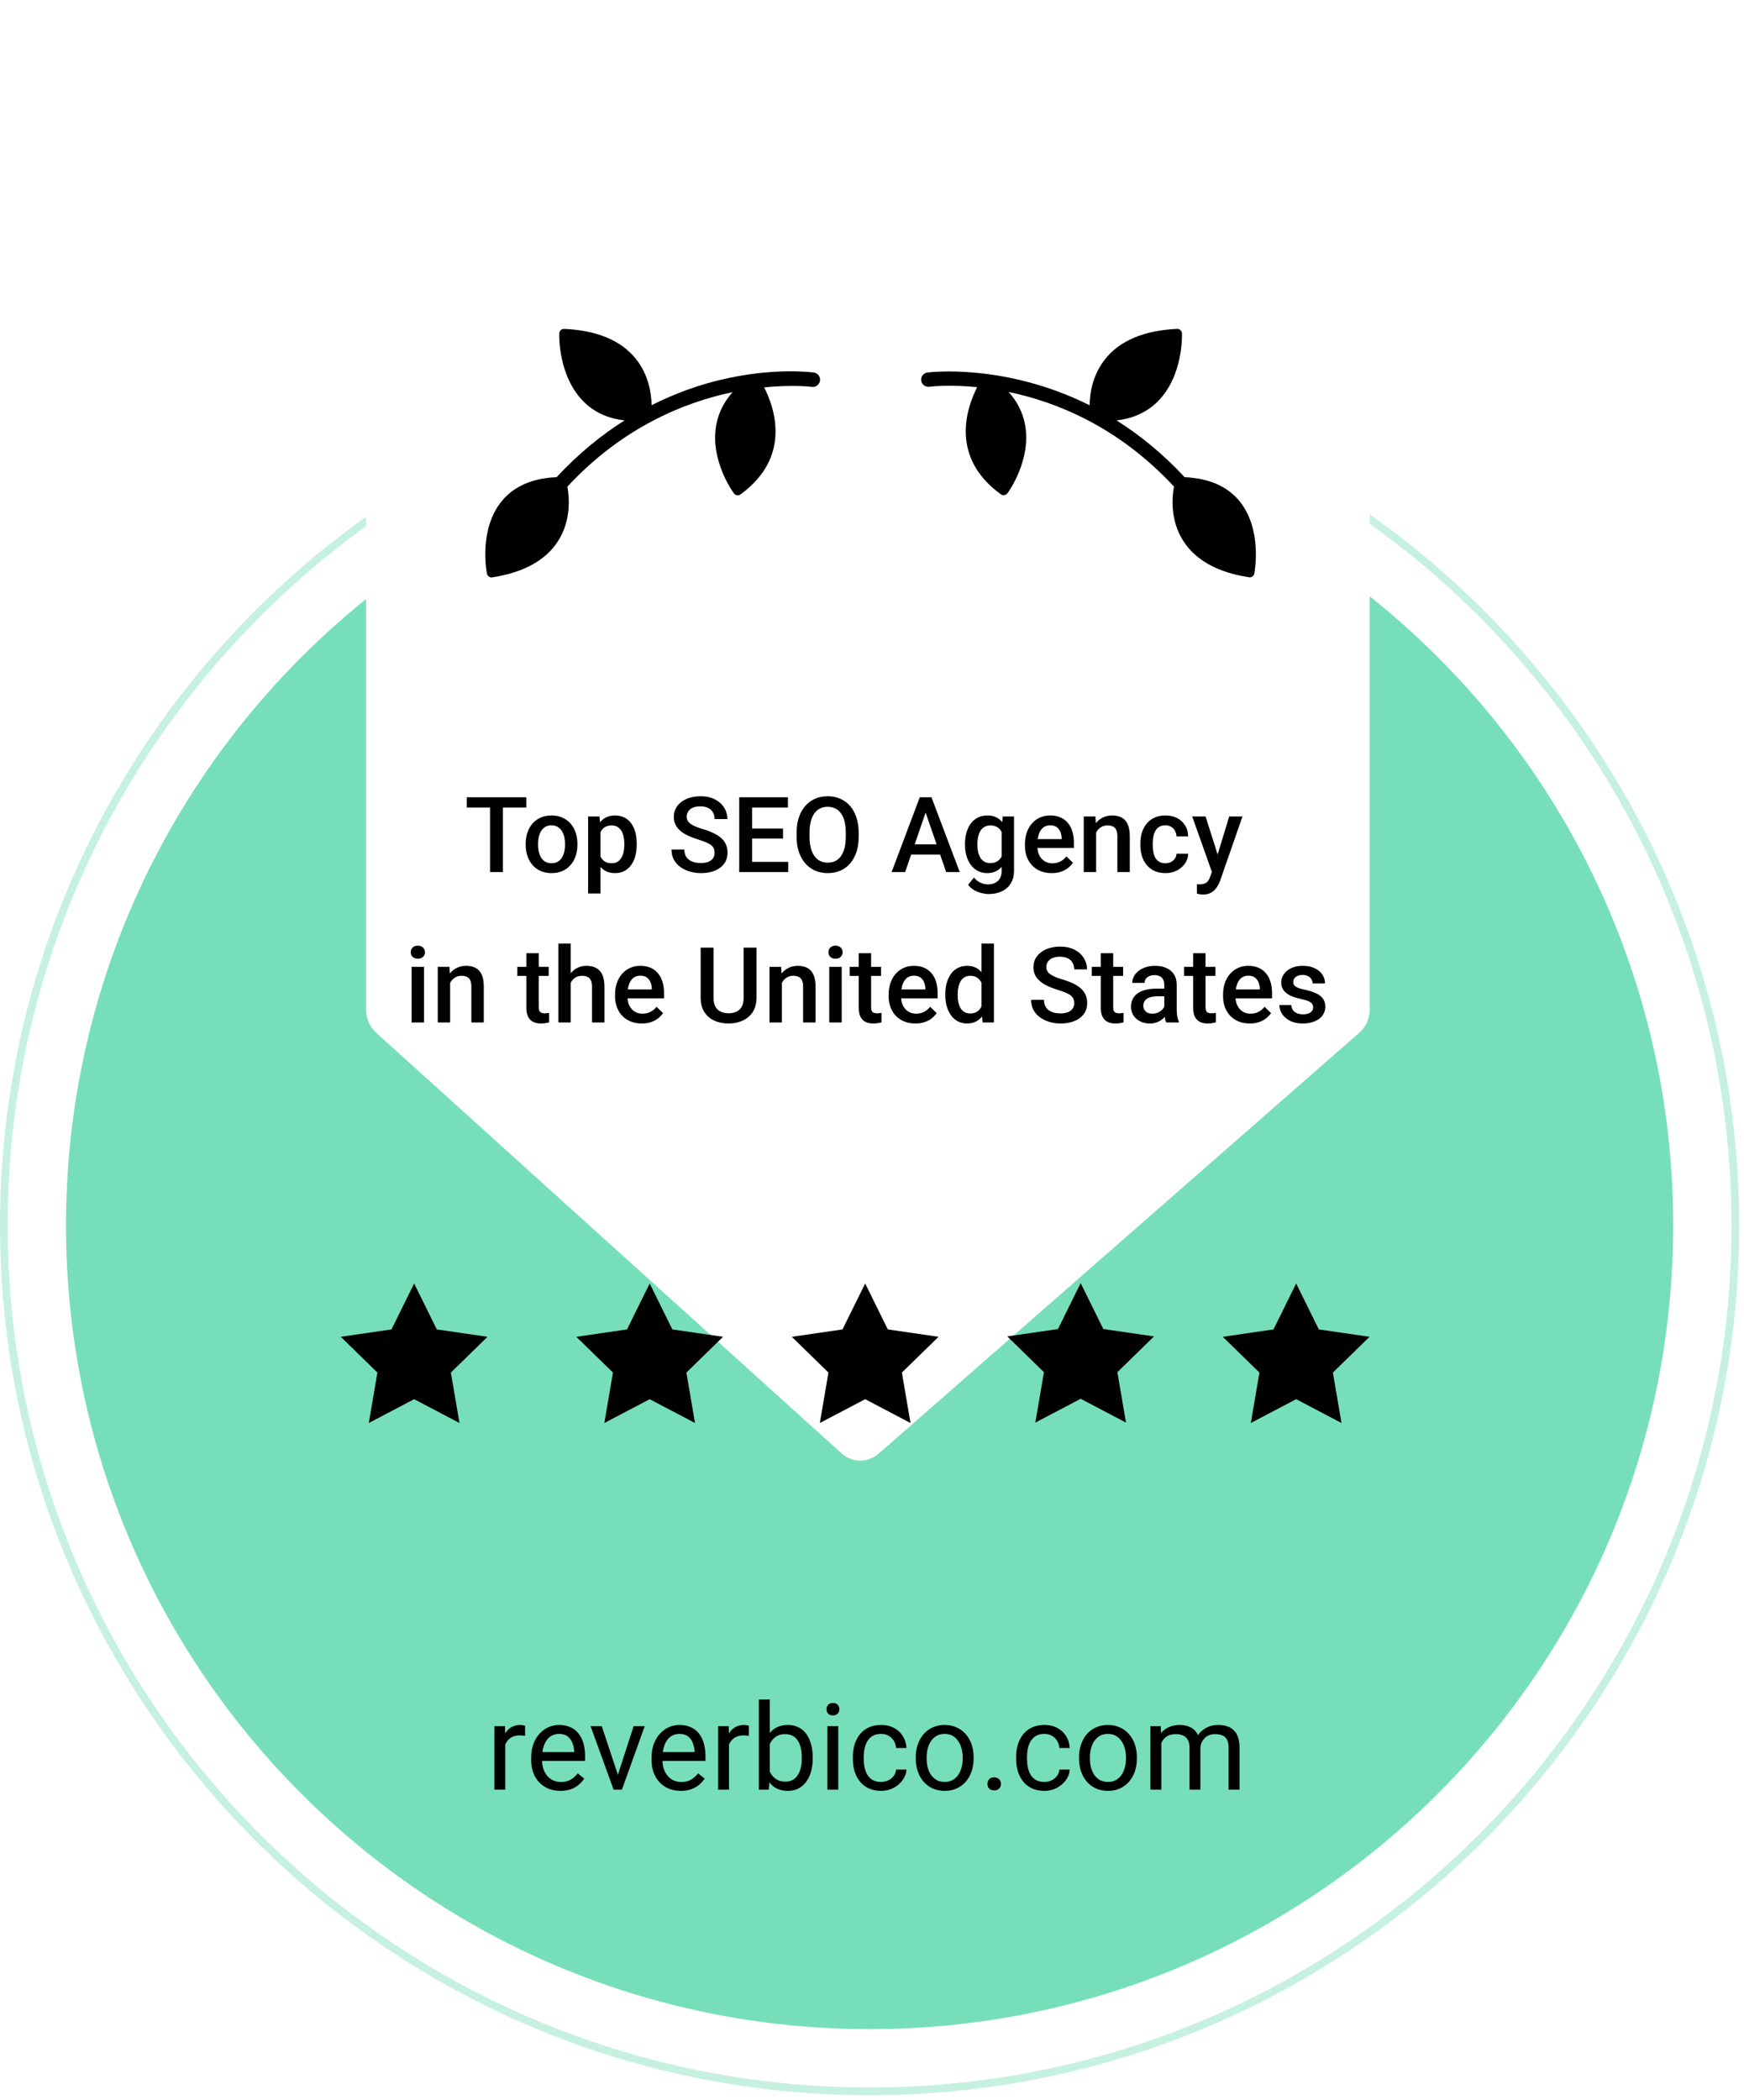 <svg width="348" height="419" viewBox="0 0 348 419" fill="none" xmlns="http://www.w3.org/2000/svg">
<path opacity="0.598" d="M173.522 404.853C262.081 404.853 333.873 333.061 333.873 244.501C333.873 155.942 262.081 84.15 173.522 84.15C84.963 84.15 13.171 155.942 13.171 244.501C13.171 333.061 84.963 404.853 173.522 404.853Z" fill="#1CCA8B"/>
<path d="M100.82 346.391V357.078H98.652V344.398H100.762L100.82 346.391ZM104.781 344.328L104.77 346.344C104.59 346.305 104.418 346.281 104.254 346.273C104.098 346.258 103.918 346.25 103.715 346.25C103.215 346.25 102.773 346.328 102.391 346.484C102.008 346.641 101.684 346.859 101.418 347.141C101.152 347.422 100.941 347.758 100.785 348.148C100.637 348.531 100.539 348.953 100.492 349.414L99.883 349.766C99.883 349 99.957 348.281 100.105 347.609C100.262 346.938 100.5 346.344 100.82 345.828C101.141 345.305 101.547 344.898 102.039 344.609C102.539 344.312 103.133 344.164 103.82 344.164C103.977 344.164 104.156 344.184 104.359 344.223C104.562 344.254 104.703 344.289 104.781 344.328ZM111.812 357.312C110.93 357.312 110.129 357.164 109.41 356.867C108.699 356.562 108.086 356.137 107.57 355.59C107.062 355.043 106.672 354.395 106.398 353.645C106.125 352.895 105.988 352.074 105.988 351.184V350.691C105.988 349.66 106.141 348.742 106.445 347.938C106.75 347.125 107.164 346.438 107.688 345.875C108.211 345.312 108.805 344.887 109.469 344.598C110.133 344.309 110.82 344.164 111.531 344.164C112.438 344.164 113.219 344.32 113.875 344.633C114.539 344.945 115.082 345.383 115.504 345.945C115.926 346.5 116.238 347.156 116.441 347.914C116.645 348.664 116.746 349.484 116.746 350.375V351.348H107.277V349.578H114.578V349.414C114.547 348.852 114.43 348.305 114.227 347.773C114.031 347.242 113.719 346.805 113.289 346.461C112.859 346.117 112.273 345.945 111.531 345.945C111.039 345.945 110.586 346.051 110.172 346.262C109.758 346.465 109.402 346.77 109.105 347.176C108.809 347.582 108.578 348.078 108.414 348.664C108.25 349.25 108.168 349.926 108.168 350.691V351.184C108.168 351.785 108.25 352.352 108.414 352.883C108.586 353.406 108.832 353.867 109.152 354.266C109.48 354.664 109.875 354.977 110.336 355.203C110.805 355.43 111.336 355.543 111.93 355.543C112.695 355.543 113.344 355.387 113.875 355.074C114.406 354.762 114.871 354.344 115.27 353.82L116.582 354.863C116.309 355.277 115.961 355.672 115.539 356.047C115.117 356.422 114.598 356.727 113.98 356.961C113.371 357.195 112.648 357.312 111.812 357.312ZM122.969 355.121L126.438 344.398H128.652L124.094 357.078H122.641L122.969 355.121ZM120.074 344.398L123.648 355.18L123.895 357.078H122.441L117.848 344.398H120.074ZM135.836 357.312C134.953 357.312 134.152 357.164 133.434 356.867C132.723 356.562 132.109 356.137 131.594 355.59C131.086 355.043 130.695 354.395 130.422 353.645C130.148 352.895 130.012 352.074 130.012 351.184V350.691C130.012 349.66 130.164 348.742 130.469 347.938C130.773 347.125 131.188 346.438 131.711 345.875C132.234 345.312 132.828 344.887 133.492 344.598C134.156 344.309 134.844 344.164 135.555 344.164C136.461 344.164 137.242 344.32 137.898 344.633C138.562 344.945 139.105 345.383 139.527 345.945C139.949 346.5 140.262 347.156 140.465 347.914C140.668 348.664 140.77 349.484 140.77 350.375V351.348H131.301V349.578H138.602V349.414C138.57 348.852 138.453 348.305 138.25 347.773C138.055 347.242 137.742 346.805 137.312 346.461C136.883 346.117 136.297 345.945 135.555 345.945C135.062 345.945 134.609 346.051 134.195 346.262C133.781 346.465 133.426 346.77 133.129 347.176C132.832 347.582 132.602 348.078 132.438 348.664C132.273 349.25 132.191 349.926 132.191 350.691V351.184C132.191 351.785 132.273 352.352 132.438 352.883C132.609 353.406 132.855 353.867 133.176 354.266C133.504 354.664 133.898 354.977 134.359 355.203C134.828 355.43 135.359 355.543 135.953 355.543C136.719 355.543 137.367 355.387 137.898 355.074C138.43 354.762 138.895 354.344 139.293 353.82L140.605 354.863C140.332 355.277 139.984 355.672 139.562 356.047C139.141 356.422 138.621 356.727 138.004 356.961C137.395 357.195 136.672 357.312 135.836 357.312ZM145.469 346.391V357.078H143.301V344.398H145.41L145.469 346.391ZM149.43 344.328L149.418 346.344C149.238 346.305 149.066 346.281 148.902 346.273C148.746 346.258 148.566 346.25 148.363 346.25C147.863 346.25 147.422 346.328 147.039 346.484C146.656 346.641 146.332 346.859 146.066 347.141C145.801 347.422 145.59 347.758 145.434 348.148C145.285 348.531 145.188 348.953 145.141 349.414L144.531 349.766C144.531 349 144.605 348.281 144.754 347.609C144.91 346.938 145.148 346.344 145.469 345.828C145.789 345.305 146.195 344.898 146.688 344.609C147.188 344.312 147.781 344.164 148.469 344.164C148.625 344.164 148.805 344.184 149.008 344.223C149.211 344.254 149.352 344.289 149.43 344.328ZM151.422 339.078H153.602V354.617L153.414 357.078H151.422V339.078ZM162.168 350.633V350.879C162.168 351.801 162.059 352.656 161.84 353.445C161.621 354.227 161.301 354.906 160.879 355.484C160.457 356.062 159.941 356.512 159.332 356.832C158.723 357.152 158.023 357.312 157.234 357.312C156.43 357.312 155.723 357.176 155.113 356.902C154.512 356.621 154.004 356.219 153.59 355.695C153.176 355.172 152.844 354.539 152.594 353.797C152.352 353.055 152.184 352.219 152.09 351.289V350.211C152.184 349.273 152.352 348.434 152.594 347.691C152.844 346.949 153.176 346.316 153.59 345.793C154.004 345.262 154.512 344.859 155.113 344.586C155.715 344.305 156.414 344.164 157.211 344.164C158.008 344.164 158.715 344.32 159.332 344.633C159.949 344.938 160.465 345.375 160.879 345.945C161.301 346.516 161.621 347.199 161.84 347.996C162.059 348.785 162.168 349.664 162.168 350.633ZM159.988 350.879V350.633C159.988 350 159.93 349.406 159.812 348.852C159.695 348.289 159.508 347.797 159.25 347.375C158.992 346.945 158.652 346.609 158.23 346.367C157.809 346.117 157.289 345.992 156.672 345.992C156.125 345.992 155.648 346.086 155.242 346.273C154.844 346.461 154.504 346.715 154.223 347.035C153.941 347.348 153.711 347.707 153.531 348.113C153.359 348.512 153.23 348.926 153.145 349.355V352.18C153.27 352.727 153.473 353.254 153.754 353.762C154.043 354.262 154.426 354.672 154.902 354.992C155.387 355.312 155.984 355.473 156.695 355.473C157.281 355.473 157.781 355.355 158.195 355.121C158.617 354.879 158.957 354.547 159.215 354.125C159.48 353.703 159.676 353.215 159.801 352.66C159.926 352.105 159.988 351.512 159.988 350.879ZM167.266 344.398V357.078H165.086V344.398H167.266ZM164.922 341.035C164.922 340.684 165.027 340.387 165.238 340.145C165.457 339.902 165.777 339.781 166.199 339.781C166.613 339.781 166.93 339.902 167.148 340.145C167.375 340.387 167.488 340.684 167.488 341.035C167.488 341.371 167.375 341.66 167.148 341.902C166.93 342.137 166.613 342.254 166.199 342.254C165.777 342.254 165.457 342.137 165.238 341.902C165.027 341.66 164.922 341.371 164.922 341.035ZM175.82 355.531C176.336 355.531 176.812 355.426 177.25 355.215C177.688 355.004 178.047 354.715 178.328 354.348C178.609 353.973 178.77 353.547 178.809 353.07H180.871C180.832 353.82 180.578 354.52 180.109 355.168C179.648 355.809 179.043 356.328 178.293 356.727C177.543 357.117 176.719 357.312 175.82 357.312C174.867 357.312 174.035 357.145 173.324 356.809C172.621 356.473 172.035 356.012 171.566 355.426C171.105 354.84 170.758 354.168 170.523 353.41C170.297 352.645 170.184 351.836 170.184 350.984V350.492C170.184 349.641 170.297 348.836 170.523 348.078C170.758 347.312 171.105 346.637 171.566 346.051C172.035 345.465 172.621 345.004 173.324 344.668C174.035 344.332 174.867 344.164 175.82 344.164C176.812 344.164 177.68 344.367 178.422 344.773C179.164 345.172 179.746 345.719 180.168 346.414C180.598 347.102 180.832 347.883 180.871 348.758H178.809C178.77 348.234 178.621 347.762 178.363 347.34C178.113 346.918 177.77 346.582 177.332 346.332C176.902 346.074 176.398 345.945 175.82 345.945C175.156 345.945 174.598 346.078 174.145 346.344C173.699 346.602 173.344 346.953 173.078 347.398C172.82 347.836 172.633 348.324 172.516 348.863C172.406 349.395 172.352 349.938 172.352 350.492V350.984C172.352 351.539 172.406 352.086 172.516 352.625C172.625 353.164 172.809 353.652 173.066 354.09C173.332 354.527 173.688 354.879 174.133 355.145C174.586 355.402 175.148 355.531 175.82 355.531ZM182.734 350.879V350.609C182.734 349.695 182.867 348.848 183.133 348.066C183.398 347.277 183.781 346.594 184.281 346.016C184.781 345.43 185.387 344.977 186.098 344.656C186.809 344.328 187.605 344.164 188.488 344.164C189.379 344.164 190.18 344.328 190.891 344.656C191.609 344.977 192.219 345.43 192.719 346.016C193.227 346.594 193.613 347.277 193.879 348.066C194.145 348.848 194.277 349.695 194.277 350.609V350.879C194.277 351.793 194.145 352.641 193.879 353.422C193.613 354.203 193.227 354.887 192.719 355.473C192.219 356.051 191.613 356.504 190.902 356.832C190.199 357.152 189.402 357.312 188.512 357.312C187.621 357.312 186.82 357.152 186.109 356.832C185.398 356.504 184.789 356.051 184.281 355.473C183.781 354.887 183.398 354.203 183.133 353.422C182.867 352.641 182.734 351.793 182.734 350.879ZM184.902 350.609V350.879C184.902 351.512 184.977 352.109 185.125 352.672C185.273 353.227 185.496 353.719 185.793 354.148C186.098 354.578 186.477 354.918 186.93 355.168C187.383 355.41 187.91 355.531 188.512 355.531C189.105 355.531 189.625 355.41 190.07 355.168C190.523 354.918 190.898 354.578 191.195 354.148C191.492 353.719 191.715 353.227 191.863 352.672C192.02 352.109 192.098 351.512 192.098 350.879V350.609C192.098 349.984 192.02 349.395 191.863 348.84C191.715 348.277 191.488 347.781 191.184 347.352C190.887 346.914 190.512 346.57 190.059 346.32C189.613 346.07 189.09 345.945 188.488 345.945C187.895 345.945 187.371 346.07 186.918 346.32C186.473 346.57 186.098 346.914 185.793 347.352C185.496 347.781 185.273 348.277 185.125 348.84C184.977 349.395 184.902 349.984 184.902 350.609ZM197.031 355.93C197.031 355.562 197.145 355.254 197.371 355.004C197.605 354.746 197.941 354.617 198.379 354.617C198.816 354.617 199.148 354.746 199.375 355.004C199.609 355.254 199.727 355.562 199.727 355.93C199.727 356.289 199.609 356.594 199.375 356.844C199.148 357.094 198.816 357.219 198.379 357.219C197.941 357.219 197.605 357.094 197.371 356.844C197.145 356.594 197.031 356.289 197.031 355.93ZM208.398 355.531C208.914 355.531 209.391 355.426 209.828 355.215C210.266 355.004 210.625 354.715 210.906 354.348C211.188 353.973 211.348 353.547 211.387 353.07H213.449C213.41 353.82 213.156 354.52 212.688 355.168C212.227 355.809 211.621 356.328 210.871 356.727C210.121 357.117 209.297 357.312 208.398 357.312C207.445 357.312 206.613 357.145 205.902 356.809C205.199 356.473 204.613 356.012 204.145 355.426C203.684 354.84 203.336 354.168 203.102 353.41C202.875 352.645 202.762 351.836 202.762 350.984V350.492C202.762 349.641 202.875 348.836 203.102 348.078C203.336 347.312 203.684 346.637 204.145 346.051C204.613 345.465 205.199 345.004 205.902 344.668C206.613 344.332 207.445 344.164 208.398 344.164C209.391 344.164 210.258 344.367 211 344.773C211.742 345.172 212.324 345.719 212.746 346.414C213.176 347.102 213.41 347.883 213.449 348.758H211.387C211.348 348.234 211.199 347.762 210.941 347.34C210.691 346.918 210.348 346.582 209.91 346.332C209.48 346.074 208.977 345.945 208.398 345.945C207.734 345.945 207.176 346.078 206.723 346.344C206.277 346.602 205.922 346.953 205.656 347.398C205.398 347.836 205.211 348.324 205.094 348.863C204.984 349.395 204.93 349.938 204.93 350.492V350.984C204.93 351.539 204.984 352.086 205.094 352.625C205.203 353.164 205.387 353.652 205.645 354.09C205.91 354.527 206.266 354.879 206.711 355.145C207.164 355.402 207.727 355.531 208.398 355.531ZM215.312 350.879V350.609C215.312 349.695 215.445 348.848 215.711 348.066C215.977 347.277 216.359 346.594 216.859 346.016C217.359 345.43 217.965 344.977 218.676 344.656C219.387 344.328 220.184 344.164 221.066 344.164C221.957 344.164 222.758 344.328 223.469 344.656C224.188 344.977 224.797 345.43 225.297 346.016C225.805 346.594 226.191 347.277 226.457 348.066C226.723 348.848 226.855 349.695 226.855 350.609V350.879C226.855 351.793 226.723 352.641 226.457 353.422C226.191 354.203 225.805 354.887 225.297 355.473C224.797 356.051 224.191 356.504 223.48 356.832C222.777 357.152 221.98 357.312 221.09 357.312C220.199 357.312 219.398 357.152 218.688 356.832C217.977 356.504 217.367 356.051 216.859 355.473C216.359 354.887 215.977 354.203 215.711 353.422C215.445 352.641 215.312 351.793 215.312 350.879ZM217.48 350.609V350.879C217.48 351.512 217.555 352.109 217.703 352.672C217.852 353.227 218.074 353.719 218.371 354.148C218.676 354.578 219.055 354.918 219.508 355.168C219.961 355.41 220.488 355.531 221.09 355.531C221.684 355.531 222.203 355.41 222.648 355.168C223.102 354.918 223.477 354.578 223.773 354.148C224.07 353.719 224.293 353.227 224.441 352.672C224.598 352.109 224.676 351.512 224.676 350.879V350.609C224.676 349.984 224.598 349.395 224.441 348.84C224.293 348.277 224.066 347.781 223.762 347.352C223.465 346.914 223.09 346.57 222.637 346.32C222.191 346.07 221.668 345.945 221.066 345.945C220.473 345.945 219.949 346.07 219.496 346.32C219.051 346.57 218.676 346.914 218.371 347.352C218.074 347.781 217.852 348.277 217.703 348.84C217.555 349.395 217.48 349.984 217.48 350.609ZM231.73 346.918V357.078H229.551V344.398H231.613L231.73 346.918ZM231.285 350.258L230.277 350.223C230.285 349.355 230.398 348.555 230.617 347.82C230.836 347.078 231.16 346.434 231.59 345.887C232.02 345.34 232.555 344.918 233.195 344.621C233.836 344.316 234.578 344.164 235.422 344.164C236.016 344.164 236.562 344.25 237.062 344.422C237.562 344.586 237.996 344.848 238.363 345.207C238.73 345.566 239.016 346.027 239.219 346.59C239.422 347.152 239.523 347.832 239.523 348.629V357.078H237.355V348.734C237.355 348.07 237.242 347.539 237.016 347.141C236.797 346.742 236.484 346.453 236.078 346.273C235.672 346.086 235.195 345.992 234.648 345.992C234.008 345.992 233.473 346.105 233.043 346.332C232.613 346.559 232.27 346.871 232.012 347.27C231.754 347.668 231.566 348.125 231.449 348.641C231.34 349.148 231.285 349.688 231.285 350.258ZM239.5 349.062L238.047 349.508C238.055 348.812 238.168 348.145 238.387 347.504C238.613 346.863 238.938 346.293 239.359 345.793C239.789 345.293 240.316 344.898 240.941 344.609C241.566 344.312 242.281 344.164 243.086 344.164C243.766 344.164 244.367 344.254 244.891 344.434C245.422 344.613 245.867 344.891 246.227 345.266C246.594 345.633 246.871 346.105 247.059 346.684C247.246 347.262 247.34 347.949 247.34 348.746V357.078H245.16V348.723C245.16 348.012 245.047 347.461 244.82 347.07C244.602 346.672 244.289 346.395 243.883 346.238C243.484 346.074 243.008 345.992 242.453 345.992C241.977 345.992 241.555 346.074 241.188 346.238C240.82 346.402 240.512 346.629 240.262 346.918C240.012 347.199 239.82 347.523 239.688 347.891C239.562 348.258 239.5 348.648 239.5 349.062Z" fill="black"/>
<path opacity="0.25" d="M173.521 418.045C77.856 418.045 0 340.189 0 244.502C0 148.814 77.856 70.981 173.521 70.981C269.209 70.981 347.043 148.836 347.043 244.502C347.065 340.189 269.209 418.045 173.521 418.045ZM173.521 72.52C78.691 72.52 1.539 149.672 1.539 244.502C1.539 339.332 78.691 416.484 173.521 416.484C268.351 416.484 345.503 339.332 345.503 244.502C345.503 149.672 268.351 72.52 173.521 72.52Z" fill="#1CCA8B"/>
<g filter="url(#filter0_d_2060_851)">
<path d="M271.258 232.032L175.327 316.032C173.176 317.919 170.051 317.899 167.921 315.971L75.033 232.032C73.775 230.896 73.045 229.211 73.045 227.467V64.376C73.045 61.048 75.602 58.35 78.767 58.35H267.585C270.75 58.35 273.307 61.048 273.307 64.376V227.406C273.307 229.191 272.556 230.896 271.258 232.032Z" fill="white"/>
</g>
<path d="M100.341 159.07V174H97.788V159.07H100.341ZM105.027 159.07V161.121H93.143V159.07H105.027ZM104.898 168.576V168.34C104.898 167.54 105.014 166.798 105.246 166.115C105.479 165.424 105.814 164.826 106.251 164.32C106.696 163.808 107.236 163.411 107.871 163.131C108.514 162.844 109.239 162.7 110.045 162.7C110.859 162.7 111.583 162.844 112.219 163.131C112.862 163.411 113.405 163.808 113.85 164.32C114.294 164.826 114.632 165.424 114.865 166.115C115.097 166.798 115.213 167.54 115.213 168.34V168.576C115.213 169.375 115.097 170.117 114.865 170.801C114.632 171.484 114.294 172.083 113.85 172.595C113.405 173.101 112.865 173.498 112.229 173.785C111.594 174.065 110.872 174.205 110.066 174.205C109.252 174.205 108.524 174.065 107.882 173.785C107.246 173.498 106.706 173.101 106.262 172.595C105.817 172.083 105.479 171.484 105.246 170.801C105.014 170.117 104.898 169.375 104.898 168.576ZM107.369 168.34V168.576C107.369 169.075 107.42 169.546 107.523 169.991C107.625 170.435 107.786 170.825 108.005 171.16C108.224 171.495 108.504 171.758 108.846 171.949C109.187 172.141 109.594 172.236 110.066 172.236C110.524 172.236 110.92 172.141 111.255 171.949C111.597 171.758 111.877 171.495 112.096 171.16C112.315 170.825 112.475 170.435 112.578 169.991C112.687 169.546 112.742 169.075 112.742 168.576V168.34C112.742 167.848 112.687 167.383 112.578 166.945C112.475 166.501 112.311 166.108 112.086 165.766C111.867 165.424 111.587 165.158 111.245 164.966C110.91 164.768 110.51 164.669 110.045 164.669C109.58 164.669 109.177 164.768 108.835 164.966C108.5 165.158 108.224 165.424 108.005 165.766C107.786 166.108 107.625 166.501 107.523 166.945C107.42 167.383 107.369 167.848 107.369 168.34ZM119.821 165.038V178.266H117.35V162.905H119.626L119.821 165.038ZM127.05 168.35V168.565C127.05 169.372 126.954 170.121 126.763 170.811C126.578 171.495 126.302 172.093 125.932 172.605C125.57 173.111 125.122 173.504 124.589 173.785C124.056 174.065 123.441 174.205 122.743 174.205C122.053 174.205 121.448 174.079 120.929 173.826C120.416 173.566 119.982 173.2 119.626 172.729C119.271 172.257 118.984 171.703 118.765 171.067C118.553 170.425 118.403 169.721 118.314 168.955V168.125C118.403 167.311 118.553 166.573 118.765 165.91C118.984 165.247 119.271 164.676 119.626 164.197C119.982 163.719 120.416 163.35 120.929 163.09C121.441 162.83 122.039 162.7 122.723 162.7C123.42 162.7 124.039 162.837 124.579 163.11C125.119 163.377 125.574 163.76 125.943 164.259C126.312 164.751 126.589 165.346 126.773 166.043C126.958 166.733 127.05 167.502 127.05 168.35ZM124.579 168.565V168.35C124.579 167.837 124.531 167.362 124.435 166.925C124.34 166.48 124.189 166.091 123.984 165.756C123.779 165.421 123.516 165.161 123.195 164.977C122.88 164.785 122.501 164.689 122.056 164.689C121.619 164.689 121.243 164.765 120.929 164.915C120.614 165.059 120.351 165.26 120.139 165.52C119.927 165.78 119.763 166.084 119.647 166.433C119.531 166.774 119.449 167.147 119.401 167.55V169.54C119.483 170.032 119.623 170.483 119.821 170.893C120.019 171.303 120.3 171.631 120.662 171.877C121.031 172.117 121.503 172.236 122.077 172.236C122.521 172.236 122.901 172.141 123.215 171.949C123.53 171.758 123.786 171.495 123.984 171.16C124.189 170.818 124.34 170.425 124.435 169.98C124.531 169.536 124.579 169.064 124.579 168.565ZM142.592 170.155C142.592 169.847 142.545 169.574 142.449 169.334C142.36 169.095 142.199 168.876 141.967 168.678C141.735 168.48 141.406 168.289 140.983 168.104C140.566 167.913 140.032 167.718 139.383 167.52C138.672 167.301 138.016 167.058 137.414 166.792C136.819 166.518 136.3 166.204 135.856 165.848C135.411 165.486 135.066 165.072 134.82 164.607C134.574 164.136 134.451 163.592 134.451 162.977C134.451 162.369 134.577 161.815 134.83 161.316C135.09 160.817 135.456 160.386 135.927 160.024C136.406 159.655 136.97 159.371 137.619 159.173C138.269 158.968 138.986 158.865 139.773 158.865C140.88 158.865 141.834 159.07 142.633 159.48C143.44 159.891 144.059 160.441 144.489 161.131C144.927 161.822 145.146 162.584 145.146 163.418H142.592C142.592 162.926 142.486 162.492 142.275 162.116C142.069 161.733 141.755 161.432 141.331 161.213C140.914 160.995 140.384 160.885 139.742 160.885C139.133 160.885 138.628 160.978 138.224 161.162C137.821 161.347 137.52 161.596 137.322 161.911C137.124 162.225 137.025 162.581 137.025 162.977C137.025 163.257 137.09 163.514 137.219 163.746C137.349 163.972 137.548 164.184 137.814 164.382C138.081 164.573 138.416 164.754 138.819 164.925C139.222 165.096 139.697 165.26 140.244 165.417C141.071 165.664 141.793 165.937 142.408 166.238C143.023 166.532 143.536 166.867 143.946 167.243C144.356 167.619 144.664 168.046 144.869 168.524C145.074 168.996 145.176 169.533 145.176 170.134C145.176 170.763 145.05 171.331 144.797 171.836C144.544 172.335 144.182 172.763 143.71 173.118C143.245 173.467 142.685 173.737 142.028 173.928C141.379 174.113 140.654 174.205 139.855 174.205C139.137 174.205 138.429 174.109 137.732 173.918C137.042 173.727 136.413 173.436 135.845 173.046C135.278 172.65 134.827 172.158 134.492 171.57C134.157 170.975 133.989 170.281 133.989 169.488H136.563C136.563 169.974 136.645 170.387 136.809 170.729C136.98 171.071 137.216 171.351 137.517 171.57C137.818 171.782 138.166 171.939 138.563 172.042C138.966 172.144 139.397 172.195 139.855 172.195C140.456 172.195 140.959 172.11 141.362 171.939C141.772 171.768 142.08 171.529 142.285 171.221C142.49 170.914 142.592 170.558 142.592 170.155ZM157.28 171.959V174H149.354V171.959H157.28ZM150.082 159.07V174H147.508V159.07H150.082ZM156.244 165.305V167.314H149.354V165.305H156.244ZM157.229 159.07V161.121H149.354V159.07H157.229ZM171.342 166.125V166.945C171.342 168.073 171.195 169.085 170.901 169.98C170.607 170.876 170.187 171.638 169.64 172.267C169.1 172.896 168.45 173.378 167.691 173.713C166.933 174.041 166.092 174.205 165.169 174.205C164.253 174.205 163.416 174.041 162.657 173.713C161.905 173.378 161.252 172.896 160.698 172.267C160.145 171.638 159.714 170.876 159.406 169.98C159.105 169.085 158.955 168.073 158.955 166.945V166.125C158.955 164.997 159.105 163.989 159.406 163.1C159.707 162.205 160.131 161.442 160.678 160.813C161.231 160.178 161.884 159.696 162.636 159.368C163.395 159.033 164.232 158.865 165.148 158.865C166.071 158.865 166.912 159.033 167.671 159.368C168.43 159.696 169.083 160.178 169.629 160.813C170.176 161.442 170.597 162.205 170.891 163.1C171.191 163.989 171.342 164.997 171.342 166.125ZM168.768 166.945V166.104C168.768 165.271 168.686 164.536 168.522 163.9C168.365 163.257 168.129 162.721 167.814 162.29C167.507 161.853 167.127 161.524 166.676 161.306C166.225 161.08 165.716 160.967 165.148 160.967C164.581 160.967 164.075 161.08 163.631 161.306C163.187 161.524 162.807 161.853 162.493 162.29C162.185 162.721 161.949 163.257 161.785 163.9C161.621 164.536 161.539 165.271 161.539 166.104V166.945C161.539 167.779 161.621 168.518 161.785 169.16C161.949 169.803 162.188 170.346 162.503 170.791C162.824 171.228 163.207 171.56 163.651 171.785C164.096 172.004 164.602 172.113 165.169 172.113C165.743 172.113 166.252 172.004 166.697 171.785C167.141 171.56 167.517 171.228 167.825 170.791C168.132 170.346 168.365 169.803 168.522 169.16C168.686 168.518 168.768 167.779 168.768 166.945ZM185.069 161.06L180.609 174H177.912L183.531 159.07H185.254L185.069 161.06ZM188.802 174L184.331 161.06L184.136 159.07H185.869L191.509 174H188.802ZM188.586 168.463V170.503H180.465V168.463H188.586ZM200.095 162.905H202.341V173.692C202.341 174.69 202.129 175.538 201.705 176.235C201.281 176.933 200.69 177.462 199.931 177.825C199.172 178.194 198.294 178.378 197.296 178.378C196.872 178.378 196.4 178.317 195.881 178.194C195.368 178.071 194.869 177.873 194.384 177.599C193.905 177.333 193.505 176.98 193.184 176.543L194.343 175.087C194.739 175.559 195.177 175.904 195.655 176.123C196.134 176.341 196.636 176.451 197.162 176.451C197.73 176.451 198.212 176.345 198.608 176.133C199.011 175.928 199.323 175.624 199.541 175.22C199.76 174.817 199.869 174.325 199.869 173.744V165.417L200.095 162.905ZM192.558 168.576V168.36C192.558 167.52 192.661 166.754 192.866 166.063C193.071 165.366 193.365 164.768 193.748 164.269C194.131 163.763 194.595 163.377 195.142 163.11C195.689 162.837 196.308 162.7 196.998 162.7C197.716 162.7 198.328 162.83 198.834 163.09C199.346 163.35 199.774 163.722 200.115 164.208C200.457 164.686 200.724 165.26 200.915 165.93C201.114 166.593 201.26 167.332 201.356 168.145V168.832C201.267 169.625 201.117 170.35 200.905 171.006C200.693 171.662 200.413 172.229 200.064 172.708C199.716 173.187 199.285 173.556 198.772 173.815C198.266 174.075 197.668 174.205 196.978 174.205C196.301 174.205 195.689 174.065 195.142 173.785C194.602 173.504 194.137 173.111 193.748 172.605C193.365 172.1 193.071 171.505 192.866 170.821C192.661 170.131 192.558 169.382 192.558 168.576ZM195.03 168.36V168.576C195.03 169.082 195.077 169.553 195.173 169.991C195.276 170.428 195.429 170.814 195.635 171.149C195.846 171.478 196.113 171.737 196.434 171.929C196.762 172.113 197.149 172.206 197.593 172.206C198.174 172.206 198.649 172.083 199.018 171.836C199.394 171.59 199.681 171.259 199.88 170.842C200.085 170.418 200.228 169.946 200.31 169.427V167.571C200.269 167.167 200.184 166.792 200.054 166.443C199.931 166.094 199.763 165.79 199.552 165.53C199.34 165.264 199.073 165.059 198.752 164.915C198.43 164.765 198.051 164.689 197.614 164.689C197.169 164.689 196.783 164.785 196.455 164.977C196.127 165.168 195.857 165.431 195.645 165.766C195.44 166.101 195.286 166.491 195.183 166.935C195.081 167.379 195.03 167.854 195.03 168.36ZM209.85 174.205C209.03 174.205 208.288 174.072 207.625 173.805C206.969 173.532 206.408 173.152 205.944 172.667C205.486 172.182 205.133 171.611 204.887 170.955C204.641 170.298 204.518 169.591 204.518 168.832V168.422C204.518 167.554 204.645 166.768 204.898 166.063C205.151 165.359 205.503 164.758 205.954 164.259C206.405 163.753 206.938 163.367 207.553 163.1C208.169 162.833 208.835 162.7 209.553 162.7C210.346 162.7 211.04 162.833 211.634 163.1C212.229 163.367 212.721 163.743 213.111 164.228C213.507 164.707 213.801 165.277 213.993 165.94C214.191 166.604 214.29 167.335 214.29 168.135V169.191H205.718V167.417H211.85V167.222C211.836 166.778 211.747 166.361 211.583 165.971C211.426 165.582 211.183 165.267 210.855 165.028C210.527 164.789 210.09 164.669 209.543 164.669C209.132 164.669 208.767 164.758 208.445 164.936C208.131 165.106 207.868 165.356 207.656 165.684C207.444 166.012 207.28 166.409 207.164 166.874C207.054 167.332 207 167.848 207 168.422V168.832C207 169.317 207.065 169.769 207.194 170.186C207.331 170.596 207.529 170.955 207.789 171.262C208.049 171.57 208.363 171.812 208.733 171.99C209.102 172.161 209.522 172.247 209.994 172.247C210.589 172.247 211.118 172.127 211.583 171.888C212.048 171.648 212.451 171.31 212.793 170.873L214.095 172.134C213.856 172.482 213.545 172.817 213.162 173.139C212.779 173.453 212.311 173.709 211.757 173.908C211.211 174.106 210.575 174.205 209.85 174.205ZM218.724 165.274V174H216.253V162.905H218.58L218.724 165.274ZM218.283 168.042L217.483 168.032C217.49 167.246 217.599 166.525 217.811 165.869C218.03 165.212 218.331 164.648 218.713 164.177C219.103 163.705 219.568 163.343 220.108 163.09C220.648 162.83 221.25 162.7 221.913 162.7C222.446 162.7 222.928 162.775 223.358 162.926C223.796 163.069 224.169 163.305 224.476 163.633C224.791 163.961 225.03 164.389 225.194 164.915C225.358 165.435 225.44 166.074 225.44 166.833V174H222.959V166.822C222.959 166.289 222.88 165.869 222.723 165.561C222.572 165.247 222.35 165.024 222.056 164.895C221.769 164.758 221.41 164.689 220.98 164.689C220.556 164.689 220.176 164.778 219.841 164.956C219.506 165.134 219.223 165.376 218.99 165.684C218.765 165.992 218.59 166.347 218.467 166.75C218.344 167.154 218.283 167.584 218.283 168.042ZM232.55 172.236C232.953 172.236 233.315 172.158 233.637 172C233.965 171.836 234.228 171.611 234.426 171.324C234.631 171.037 234.744 170.705 234.765 170.329H237.092C237.079 171.047 236.867 171.7 236.457 172.288C236.046 172.875 235.503 173.344 234.826 173.692C234.149 174.034 233.401 174.205 232.581 174.205C231.733 174.205 230.995 174.062 230.366 173.774C229.737 173.48 229.214 173.077 228.797 172.564C228.38 172.052 228.065 171.46 227.854 170.791C227.648 170.121 227.546 169.403 227.546 168.637V168.278C227.546 167.513 227.648 166.795 227.854 166.125C228.065 165.448 228.38 164.854 228.797 164.341C229.214 163.828 229.737 163.428 230.366 163.141C230.995 162.847 231.729 162.7 232.57 162.7C233.459 162.7 234.238 162.878 234.908 163.233C235.578 163.582 236.104 164.071 236.487 164.7C236.877 165.322 237.079 166.046 237.092 166.874H234.765C234.744 166.463 234.642 166.094 234.457 165.766C234.279 165.431 234.026 165.165 233.698 164.966C233.377 164.768 232.991 164.669 232.54 164.669C232.041 164.669 231.627 164.771 231.299 164.977C230.971 165.175 230.714 165.448 230.53 165.797C230.345 166.139 230.212 166.525 230.13 166.956C230.055 167.379 230.017 167.82 230.017 168.278V168.637C230.017 169.095 230.055 169.54 230.13 169.97C230.205 170.401 230.335 170.787 230.52 171.129C230.711 171.464 230.971 171.734 231.299 171.939C231.627 172.137 232.044 172.236 232.55 172.236ZM242.264 172.79L245.279 162.905H247.924L243.474 175.692C243.371 175.965 243.238 176.263 243.074 176.584C242.91 176.905 242.695 177.209 242.428 177.497C242.168 177.791 241.844 178.026 241.454 178.204C241.064 178.389 240.593 178.481 240.039 178.481C239.82 178.481 239.608 178.46 239.403 178.419C239.205 178.385 239.017 178.348 238.839 178.307L238.829 176.42C238.897 176.427 238.979 176.434 239.075 176.44C239.178 176.447 239.26 176.451 239.321 176.451C239.731 176.451 240.073 176.399 240.347 176.297C240.62 176.201 240.842 176.044 241.013 175.825C241.191 175.606 241.341 175.312 241.464 174.943L242.264 172.79ZM240.562 162.905L243.197 171.211L243.638 173.815L241.926 174.256L237.896 162.905H240.562ZM84.607 192.905V204H82.126V192.905H84.607ZM81.962 189.993C81.962 189.617 82.085 189.306 82.331 189.06C82.584 188.807 82.933 188.681 83.377 188.681C83.814 188.681 84.16 188.807 84.412 189.06C84.665 189.306 84.792 189.617 84.792 189.993C84.792 190.362 84.665 190.67 84.412 190.916C84.16 191.162 83.814 191.285 83.377 191.285C82.933 191.285 82.584 191.162 82.331 190.916C82.085 190.67 81.962 190.362 81.962 189.993ZM89.82 195.274V204H87.349V192.905H89.677L89.82 195.274ZM89.379 198.042L88.579 198.032C88.586 197.246 88.696 196.525 88.908 195.869C89.126 195.212 89.427 194.648 89.81 194.177C90.2 193.705 90.664 193.343 91.204 193.09C91.745 192.83 92.346 192.7 93.009 192.7C93.542 192.7 94.024 192.775 94.455 192.926C94.892 193.069 95.265 193.305 95.573 193.633C95.887 193.961 96.126 194.389 96.29 194.915C96.454 195.435 96.537 196.074 96.537 196.833V204H94.055V196.822C94.055 196.289 93.976 195.869 93.819 195.561C93.669 195.247 93.447 195.024 93.153 194.895C92.866 194.758 92.507 194.689 92.076 194.689C91.652 194.689 91.273 194.778 90.938 194.956C90.603 195.134 90.319 195.376 90.087 195.684C89.861 195.992 89.687 196.347 89.564 196.75C89.441 197.154 89.379 197.584 89.379 198.042ZM109.485 192.905V194.71H103.23V192.905H109.485ZM105.034 190.188H107.506V200.934C107.506 201.276 107.553 201.539 107.649 201.724C107.752 201.901 107.892 202.021 108.07 202.083C108.247 202.144 108.456 202.175 108.695 202.175C108.866 202.175 109.03 202.165 109.187 202.144C109.344 202.124 109.471 202.103 109.567 202.083L109.577 203.969C109.372 204.031 109.133 204.085 108.859 204.133C108.592 204.181 108.285 204.205 107.936 204.205C107.369 204.205 106.866 204.106 106.429 203.908C105.991 203.703 105.65 203.371 105.404 202.913C105.157 202.455 105.034 201.847 105.034 201.088V190.188ZM113.887 188.25V204H111.426V188.25H113.887ZM113.457 198.042L112.657 198.032C112.664 197.267 112.77 196.559 112.975 195.91C113.187 195.26 113.481 194.696 113.857 194.218C114.239 193.732 114.697 193.36 115.231 193.1C115.764 192.833 116.355 192.7 117.005 192.7C117.551 192.7 118.044 192.775 118.481 192.926C118.925 193.076 119.308 193.319 119.63 193.654C119.951 193.982 120.193 194.413 120.358 194.946C120.528 195.472 120.614 196.115 120.614 196.874V204H118.132V196.853C118.132 196.32 118.054 195.896 117.897 195.582C117.746 195.267 117.524 195.042 117.23 194.905C116.936 194.761 116.577 194.689 116.153 194.689C115.709 194.689 115.316 194.778 114.974 194.956C114.639 195.134 114.359 195.376 114.133 195.684C113.908 195.992 113.737 196.347 113.621 196.75C113.511 197.154 113.457 197.584 113.457 198.042ZM128.062 204.205C127.242 204.205 126.5 204.072 125.837 203.805C125.181 203.532 124.62 203.152 124.155 202.667C123.697 202.182 123.345 201.611 123.099 200.955C122.853 200.298 122.73 199.591 122.73 198.832V198.422C122.73 197.554 122.856 196.768 123.109 196.063C123.362 195.359 123.714 194.758 124.166 194.259C124.617 193.753 125.15 193.367 125.765 193.1C126.38 192.833 127.047 192.7 127.765 192.7C128.558 192.7 129.251 192.833 129.846 193.1C130.441 193.367 130.933 193.743 131.323 194.228C131.719 194.707 132.013 195.277 132.205 195.94C132.403 196.604 132.502 197.335 132.502 198.135V199.191H123.93V197.417H130.062V197.222C130.048 196.778 129.959 196.361 129.795 195.971C129.638 195.582 129.395 195.267 129.067 195.028C128.739 194.789 128.301 194.669 127.754 194.669C127.344 194.669 126.979 194.758 126.657 194.936C126.343 195.106 126.08 195.356 125.868 195.684C125.656 196.012 125.492 196.409 125.376 196.874C125.266 197.332 125.211 197.848 125.211 198.422V198.832C125.211 199.317 125.276 199.769 125.406 200.186C125.543 200.596 125.741 200.955 126.001 201.262C126.261 201.57 126.575 201.812 126.944 201.99C127.314 202.161 127.734 202.247 128.206 202.247C128.8 202.247 129.33 202.127 129.795 201.888C130.26 201.648 130.663 201.31 131.005 200.873L132.307 202.134C132.068 202.482 131.757 202.817 131.374 203.139C130.991 203.453 130.523 203.709 129.969 203.908C129.422 204.106 128.787 204.205 128.062 204.205ZM148.393 189.07H150.956V199.047C150.956 200.182 150.71 201.132 150.218 201.898C149.726 202.664 149.056 203.241 148.208 203.631C147.368 204.014 146.428 204.205 145.389 204.205C144.315 204.205 143.358 204.014 142.517 203.631C141.677 203.241 141.014 202.664 140.528 201.898C140.05 201.132 139.81 200.182 139.81 199.047V189.07H142.374V199.047C142.374 199.765 142.497 200.356 142.743 200.821C142.989 201.279 143.338 201.618 143.789 201.836C144.24 202.055 144.773 202.165 145.389 202.165C146.004 202.165 146.534 202.055 146.978 201.836C147.429 201.618 147.778 201.279 148.024 200.821C148.27 200.356 148.393 199.765 148.393 199.047V189.07ZM156.015 195.274V204H153.544V192.905H155.872L156.015 195.274ZM155.574 198.042L154.775 198.032C154.782 197.246 154.891 196.525 155.103 195.869C155.322 195.212 155.622 194.648 156.005 194.177C156.395 193.705 156.86 193.343 157.4 193.09C157.94 192.83 158.541 192.7 159.204 192.7C159.738 192.7 160.22 192.775 160.65 192.926C161.088 193.069 161.46 193.305 161.768 193.633C162.082 193.961 162.322 194.389 162.486 194.915C162.65 195.435 162.732 196.074 162.732 196.833V204H160.25V196.822C160.25 196.289 160.172 195.869 160.014 195.561C159.864 195.247 159.642 195.024 159.348 194.895C159.061 194.758 158.702 194.689 158.271 194.689C157.847 194.689 157.468 194.778 157.133 194.956C156.798 195.134 156.514 195.376 156.282 195.684C156.056 195.992 155.882 196.347 155.759 196.75C155.636 197.154 155.574 197.584 155.574 198.042ZM167.955 192.905V204H165.473V192.905H167.955ZM165.309 189.993C165.309 189.617 165.432 189.306 165.678 189.06C165.931 188.807 166.28 188.681 166.724 188.681C167.162 188.681 167.507 188.807 167.76 189.06C168.013 189.306 168.139 189.617 168.139 189.993C168.139 190.362 168.013 190.67 167.76 190.916C167.507 191.162 167.162 191.285 166.724 191.285C166.28 191.285 165.931 191.162 165.678 190.916C165.432 190.67 165.309 190.362 165.309 189.993ZM175.803 192.905V194.71H169.548V192.905H175.803ZM171.353 190.188H173.824V200.934C173.824 201.276 173.872 201.539 173.967 201.724C174.07 201.901 174.21 202.021 174.388 202.083C174.566 202.144 174.774 202.175 175.013 202.175C175.184 202.175 175.348 202.165 175.505 202.144C175.663 202.124 175.789 202.103 175.885 202.083L175.895 203.969C175.69 204.031 175.451 204.085 175.177 204.133C174.911 204.181 174.603 204.205 174.255 204.205C173.687 204.205 173.185 204.106 172.747 203.908C172.31 203.703 171.968 203.371 171.722 202.913C171.476 202.455 171.353 201.847 171.353 201.088V190.188ZM182.656 204.205C181.836 204.205 181.094 204.072 180.431 203.805C179.775 203.532 179.214 203.152 178.75 202.667C178.292 202.182 177.939 201.611 177.693 200.955C177.447 200.298 177.324 199.591 177.324 198.832V198.422C177.324 197.554 177.451 196.768 177.704 196.063C177.957 195.359 178.309 194.758 178.76 194.259C179.211 193.753 179.744 193.367 180.359 193.1C180.975 192.833 181.641 192.7 182.359 192.7C183.152 192.7 183.846 192.833 184.44 193.1C185.035 193.367 185.527 193.743 185.917 194.228C186.314 194.707 186.607 195.277 186.799 195.94C186.997 196.604 187.096 197.335 187.096 198.135V199.191H178.524V197.417H184.656V197.222C184.642 196.778 184.553 196.361 184.389 195.971C184.232 195.582 183.989 195.267 183.661 195.028C183.333 194.789 182.896 194.669 182.349 194.669C181.939 194.669 181.573 194.758 181.251 194.936C180.937 195.106 180.674 195.356 180.462 195.684C180.25 196.012 180.086 196.409 179.97 196.874C179.86 197.332 179.806 197.848 179.806 198.422V198.832C179.806 199.317 179.871 199.769 180.001 200.186C180.137 200.596 180.335 200.955 180.595 201.262C180.855 201.57 181.169 201.812 181.539 201.99C181.908 202.161 182.328 202.247 182.8 202.247C183.395 202.247 183.924 202.127 184.389 201.888C184.854 201.648 185.257 201.31 185.599 200.873L186.901 202.134C186.662 202.482 186.351 202.817 185.968 203.139C185.585 203.453 185.117 203.709 184.564 203.908C184.017 204.106 183.381 204.205 182.656 204.205ZM195.847 201.703V188.25H198.328V204H196.082L195.847 201.703ZM188.628 198.576V198.36C188.628 197.52 188.727 196.754 188.925 196.063C189.123 195.366 189.411 194.768 189.787 194.269C190.163 193.763 190.621 193.377 191.161 193.11C191.701 192.837 192.309 192.7 192.986 192.7C193.656 192.7 194.244 192.83 194.749 193.09C195.255 193.35 195.686 193.722 196.041 194.208C196.397 194.686 196.681 195.26 196.893 195.93C197.104 196.593 197.255 197.332 197.344 198.145V198.832C197.255 199.625 197.104 200.35 196.893 201.006C196.681 201.662 196.397 202.229 196.041 202.708C195.686 203.187 195.252 203.556 194.739 203.815C194.233 204.075 193.642 204.205 192.965 204.205C192.295 204.205 191.69 204.065 191.15 203.785C190.617 203.504 190.163 203.111 189.787 202.605C189.411 202.1 189.123 201.505 188.925 200.821C188.727 200.131 188.628 199.382 188.628 198.576ZM191.099 198.36V198.576C191.099 199.082 191.144 199.553 191.232 199.991C191.328 200.428 191.475 200.814 191.673 201.149C191.872 201.478 192.128 201.737 192.442 201.929C192.764 202.113 193.146 202.206 193.591 202.206C194.151 202.206 194.613 202.083 194.975 201.836C195.337 201.59 195.621 201.259 195.826 200.842C196.038 200.418 196.182 199.946 196.257 199.427V197.571C196.216 197.167 196.13 196.792 196 196.443C195.877 196.094 195.71 195.79 195.498 195.53C195.286 195.264 195.023 195.059 194.708 194.915C194.401 194.765 194.035 194.689 193.611 194.689C193.16 194.689 192.777 194.785 192.463 194.977C192.148 195.168 191.889 195.431 191.684 195.766C191.485 196.101 191.338 196.491 191.243 196.935C191.147 197.379 191.099 197.854 191.099 198.36ZM214.352 200.155C214.352 199.847 214.304 199.574 214.209 199.334C214.12 199.095 213.959 198.876 213.727 198.678C213.494 198.48 213.166 198.289 212.742 198.104C212.325 197.913 211.792 197.718 211.143 197.52C210.432 197.301 209.776 197.058 209.174 196.792C208.579 196.518 208.06 196.204 207.616 195.848C207.171 195.486 206.826 195.072 206.58 194.607C206.334 194.136 206.211 193.592 206.211 192.977C206.211 192.369 206.337 191.815 206.59 191.316C206.85 190.817 207.216 190.386 207.687 190.024C208.166 189.655 208.73 189.371 209.379 189.173C210.029 188.968 210.746 188.865 211.533 188.865C212.64 188.865 213.594 189.07 214.393 189.48C215.2 189.891 215.819 190.441 216.249 191.131C216.687 191.822 216.906 192.584 216.906 193.418H214.352C214.352 192.926 214.246 192.492 214.034 192.116C213.829 191.733 213.515 191.432 213.091 191.213C212.674 190.995 212.144 190.885 211.502 190.885C210.893 190.885 210.387 190.978 209.984 191.162C209.581 191.347 209.28 191.596 209.082 191.911C208.884 192.225 208.784 192.581 208.784 192.977C208.784 193.257 208.849 193.514 208.979 193.746C209.109 193.972 209.307 194.184 209.574 194.382C209.841 194.573 210.176 194.754 210.579 194.925C210.982 195.096 211.457 195.26 212.004 195.417C212.831 195.664 213.553 195.937 214.168 196.238C214.783 196.532 215.296 196.867 215.706 197.243C216.116 197.619 216.424 198.046 216.629 198.524C216.834 198.996 216.936 199.533 216.936 200.134C216.936 200.763 216.81 201.331 216.557 201.836C216.304 202.335 215.942 202.763 215.47 203.118C215.005 203.467 214.445 203.737 213.788 203.928C213.139 204.113 212.414 204.205 211.615 204.205C210.897 204.205 210.189 204.109 209.492 203.918C208.802 203.727 208.173 203.436 207.605 203.046C207.038 202.65 206.587 202.158 206.252 201.57C205.917 200.975 205.749 200.281 205.749 199.488H208.323C208.323 199.974 208.405 200.387 208.569 200.729C208.74 201.071 208.976 201.351 209.277 201.57C209.577 201.782 209.926 201.939 210.323 202.042C210.726 202.144 211.157 202.195 211.615 202.195C212.216 202.195 212.719 202.11 213.122 201.939C213.532 201.768 213.84 201.529 214.045 201.221C214.25 200.914 214.352 200.558 214.352 200.155ZM224.108 192.905V194.71H217.853V192.905H224.108ZM219.657 190.188H222.129V200.934C222.129 201.276 222.176 201.539 222.272 201.724C222.375 201.901 222.515 202.021 222.693 202.083C222.87 202.144 223.079 202.175 223.318 202.175C223.489 202.175 223.653 202.165 223.81 202.144C223.967 202.124 224.094 202.103 224.19 202.083L224.2 203.969C223.995 204.031 223.756 204.085 223.482 204.133C223.216 204.181 222.908 204.205 222.559 204.205C221.992 204.205 221.489 204.106 221.052 203.908C220.614 203.703 220.273 203.371 220.027 202.913C219.78 202.455 219.657 201.847 219.657 201.088V190.188ZM232.325 201.775V196.484C232.325 196.087 232.253 195.746 232.109 195.458C231.966 195.171 231.747 194.949 231.453 194.792C231.166 194.635 230.804 194.556 230.366 194.556C229.963 194.556 229.614 194.625 229.32 194.761C229.026 194.898 228.797 195.083 228.633 195.315C228.469 195.547 228.387 195.811 228.387 196.104H225.926C225.926 195.667 226.032 195.243 226.244 194.833C226.456 194.423 226.764 194.057 227.167 193.736C227.57 193.415 228.052 193.162 228.613 192.977C229.173 192.792 229.802 192.7 230.5 192.7C231.334 192.7 232.072 192.84 232.714 193.121C233.364 193.401 233.873 193.825 234.242 194.392C234.618 194.953 234.806 195.657 234.806 196.504V201.437C234.806 201.942 234.84 202.397 234.909 202.8C234.984 203.197 235.09 203.542 235.227 203.836V204H232.694C232.578 203.733 232.485 203.395 232.417 202.985C232.356 202.568 232.325 202.165 232.325 201.775ZM232.684 197.253L232.704 198.781H230.93C230.472 198.781 230.069 198.825 229.72 198.914C229.372 198.996 229.081 199.119 228.849 199.283C228.616 199.447 228.442 199.646 228.326 199.878C228.21 200.11 228.151 200.374 228.151 200.667C228.151 200.961 228.22 201.231 228.357 201.478C228.493 201.717 228.692 201.905 228.951 202.042C229.218 202.178 229.539 202.247 229.915 202.247C230.421 202.247 230.862 202.144 231.238 201.939C231.621 201.727 231.922 201.471 232.14 201.17C232.359 200.862 232.475 200.572 232.489 200.298L233.289 201.396C233.207 201.676 233.067 201.977 232.868 202.298C232.67 202.619 232.41 202.927 232.089 203.221C231.775 203.508 231.395 203.744 230.951 203.928C230.513 204.113 230.007 204.205 229.433 204.205C228.709 204.205 228.063 204.062 227.495 203.774C226.928 203.48 226.484 203.087 226.162 202.595C225.841 202.096 225.68 201.532 225.68 200.903C225.68 200.315 225.79 199.796 226.008 199.345C226.234 198.887 226.562 198.504 226.993 198.196C227.43 197.889 227.964 197.656 228.592 197.499C229.221 197.335 229.939 197.253 230.746 197.253H232.684ZM242.531 192.905V194.71H236.276V192.905H242.531ZM238.081 190.188H240.552V200.934C240.552 201.276 240.6 201.539 240.696 201.724C240.798 201.901 240.939 202.021 241.116 202.083C241.294 202.144 241.502 202.175 241.742 202.175C241.913 202.175 242.077 202.165 242.234 202.144C242.391 202.124 242.518 202.103 242.613 202.083L242.624 203.969C242.418 204.031 242.179 204.085 241.906 204.133C241.639 204.181 241.332 204.205 240.983 204.205C240.416 204.205 239.913 204.106 239.476 203.908C239.038 203.703 238.696 203.371 238.45 202.913C238.204 202.455 238.081 201.847 238.081 201.088V190.188ZM249.385 204.205C248.564 204.205 247.823 204.072 247.16 203.805C246.503 203.532 245.943 203.152 245.478 202.667C245.02 202.182 244.668 201.611 244.422 200.955C244.176 200.298 244.053 199.591 244.053 198.832V198.422C244.053 197.554 244.179 196.768 244.432 196.063C244.685 195.359 245.037 194.758 245.488 194.259C245.939 193.753 246.473 193.367 247.088 193.1C247.703 192.833 248.37 192.7 249.087 192.7C249.88 192.7 250.574 192.833 251.169 193.1C251.764 193.367 252.256 193.743 252.645 194.228C253.042 194.707 253.336 195.277 253.527 195.94C253.726 196.604 253.825 197.335 253.825 198.135V199.191H245.252V197.417H251.384V197.222C251.371 196.778 251.282 196.361 251.118 195.971C250.96 195.582 250.718 195.267 250.39 195.028C250.061 194.789 249.624 194.669 249.077 194.669C248.667 194.669 248.301 194.758 247.98 194.936C247.665 195.106 247.402 195.356 247.19 195.684C246.978 196.012 246.814 196.409 246.698 196.874C246.589 197.332 246.534 197.848 246.534 198.422V198.832C246.534 199.317 246.599 199.769 246.729 200.186C246.866 200.596 247.064 200.955 247.324 201.262C247.583 201.57 247.898 201.812 248.267 201.99C248.636 202.161 249.057 202.247 249.528 202.247C250.123 202.247 250.653 202.127 251.118 201.888C251.582 201.648 251.986 201.31 252.328 200.873L253.63 202.134C253.391 202.482 253.08 202.817 252.697 203.139C252.314 203.453 251.846 203.709 251.292 203.908C250.745 204.106 250.109 204.205 249.385 204.205ZM262.032 200.996C262.032 200.75 261.97 200.527 261.847 200.329C261.724 200.124 261.488 199.939 261.14 199.775C260.798 199.611 260.292 199.461 259.622 199.324C259.034 199.194 258.494 199.041 258.002 198.863C257.516 198.678 257.099 198.456 256.751 198.196C256.402 197.937 256.132 197.629 255.941 197.273C255.749 196.918 255.654 196.508 255.654 196.043C255.654 195.592 255.753 195.165 255.951 194.761C256.149 194.358 256.433 194.002 256.802 193.695C257.171 193.387 257.619 193.145 258.145 192.967C258.679 192.789 259.273 192.7 259.93 192.7C260.859 192.7 261.656 192.857 262.319 193.172C262.989 193.479 263.501 193.9 263.857 194.433C264.212 194.959 264.39 195.554 264.39 196.217H261.919C261.919 195.923 261.844 195.65 261.693 195.397C261.55 195.137 261.331 194.929 261.037 194.771C260.743 194.607 260.374 194.525 259.93 194.525C259.506 194.525 259.154 194.594 258.873 194.73C258.6 194.86 258.395 195.031 258.258 195.243C258.128 195.455 258.063 195.688 258.063 195.94C258.063 196.125 258.098 196.292 258.166 196.443C258.241 196.586 258.364 196.72 258.535 196.843C258.706 196.959 258.938 197.068 259.232 197.171C259.533 197.273 259.909 197.373 260.36 197.468C261.208 197.646 261.936 197.875 262.544 198.155C263.16 198.429 263.631 198.784 263.959 199.222C264.287 199.652 264.452 200.199 264.452 200.862C264.452 201.354 264.346 201.806 264.134 202.216C263.929 202.619 263.628 202.971 263.231 203.272C262.835 203.566 262.36 203.795 261.806 203.959C261.259 204.123 260.644 204.205 259.96 204.205C258.955 204.205 258.104 204.027 257.407 203.672C256.71 203.31 256.18 202.848 255.818 202.288C255.462 201.72 255.285 201.132 255.285 200.524H257.674C257.701 200.982 257.828 201.348 258.053 201.621C258.286 201.888 258.573 202.083 258.914 202.206C259.263 202.322 259.622 202.38 259.991 202.38C260.435 202.38 260.808 202.322 261.109 202.206C261.41 202.083 261.639 201.918 261.796 201.713C261.953 201.501 262.032 201.262 262.032 200.996Z" fill="black"/>
<path d="M172.638 279.166L163.592 283.916L165.31 273.854L158 266.719L168.115 265.246L172.638 256.078L177.161 265.246L187.276 266.719L179.965 273.854L181.683 283.916L172.638 279.166Z" fill="black"/>
<path d="M82.638 279.166L73.592 283.916L75.31 273.854L68 266.719L78.115 265.246L82.638 256.078L87.161 265.246L97.276 266.719L89.966 273.854L91.683 283.916L82.638 279.166Z" fill="black"/>
<path d="M129.638 279.166L120.592 283.916L122.31 273.854L115 266.719L125.115 265.246L129.638 256.078L134.161 265.246L144.276 266.719L136.965 273.854L138.683 283.916L129.638 279.166Z" fill="black"/>
<path d="M215.638 279.087L206.592 283.838L208.31 273.776L201 266.641L211.115 265.168L215.638 256L220.161 265.168L230.276 266.641L222.965 273.776L224.683 283.838L215.638 279.087Z" fill="black"/>
<path d="M258.638 279.166L249.592 283.916L251.31 273.854L244 266.719L254.115 265.246L258.638 256.078L263.161 265.246L273.276 266.719L265.965 273.854L267.683 283.916L258.638 279.166Z" fill="black"/>
<path d="M247.335 99.993C244.9 97.011 241.208 95.428 236.379 95.205C231.976 90.457 227.37 86.764 222.805 83.883C225.97 83.518 228.648 82.341 230.738 80.373C236.115 75.3 235.871 66.88 235.851 66.535C235.851 66.271 235.729 66.048 235.547 65.866C235.364 65.683 235.1 65.582 234.857 65.622C228.323 65.927 223.515 67.935 220.573 71.587C217.976 74.814 217.448 78.527 217.428 80.86C200.404 72.358 185.248 74.286 185.045 74.327C184.254 74.428 183.706 75.159 183.827 75.95C183.929 76.741 184.659 77.269 185.451 77.167C185.552 77.147 189.265 76.68 194.987 77.248C192.877 81.388 189.488 91.188 199.694 98.614C199.857 98.735 200.059 98.796 200.262 98.796C200.546 98.796 200.851 98.654 201.033 98.411C201.236 98.147 205.842 91.756 204.544 84.756C204.097 82.321 203.001 80.129 201.257 78.202C210.793 80.19 223.17 85.141 234.248 97.072C233.863 99.222 233.477 103.747 236.074 107.866C238.529 111.741 242.952 114.217 249.222 115.17C249.263 115.17 249.324 115.191 249.364 115.191C249.81 115.191 250.216 114.866 250.297 114.42C250.338 114.095 251.941 105.654 247.335 99.993Z" fill="black"/>
<path d="M162.423 74.328C162.098 74.287 154.327 73.232 143.594 75.829C139.637 76.783 134.97 78.346 130.02 80.841C129.979 78.508 129.452 74.815 126.875 71.589C123.912 67.916 119.104 65.908 112.591 65.624C112.347 65.603 112.083 65.705 111.901 65.867C111.718 66.05 111.596 66.273 111.596 66.537C111.576 66.902 111.353 75.302 116.71 80.374C118.799 82.363 121.457 83.519 124.623 83.885C120.118 86.725 115.512 90.418 111.069 95.206C106.24 95.409 102.547 97.012 100.112 99.995C95.486 105.656 97.089 114.076 97.17 114.441C97.251 114.888 97.657 115.212 98.104 115.212C98.144 115.212 98.205 115.212 98.246 115.192C104.536 114.218 108.959 111.763 111.394 107.888C113.991 103.769 113.605 99.244 113.22 97.093C124.278 85.183 136.675 80.232 146.191 78.244C144.466 80.172 143.371 82.343 142.924 84.777C141.626 91.777 146.231 98.148 146.434 98.433C146.617 98.696 146.921 98.818 147.205 98.818C147.408 98.818 147.591 98.757 147.773 98.635C157.959 91.209 154.591 81.43 152.481 77.29C158.203 76.722 161.895 77.169 161.997 77.189C162.768 77.311 163.498 76.743 163.62 75.972C163.742 75.16 163.194 74.45 162.423 74.328Z" fill="black"/>
<defs>
<filter id="filter0_d_2060_851" x="38.008" y="-2.687" width="270.335" height="329.155" filterUnits="userSpaceOnUse" color-interpolation-filters="sRGB">
<feFlood flood-opacity="0" result="BackgroundImageFix"/>
<feColorMatrix in="SourceAlpha" type="matrix" values="0 0 0 0 0 0 0 0 0 0 0 0 0 0 0 0 0 0 127 0" result="hardAlpha"/>
<feOffset dy="-26"/>
<feGaussianBlur stdDeviation="17.518"/>
<feColorMatrix type="matrix" values="0 0 0 0 0.404 0 0 0 0 0.859 0 0 0 0 0.698 0 0 0 0.135 0"/>
<feBlend mode="normal" in2="BackgroundImageFix" result="effect1_dropShadow_2060_851"/>
<feBlend mode="normal" in="SourceGraphic" in2="effect1_dropShadow_2060_851" result="shape"/>
</filter>
</defs>
</svg>
